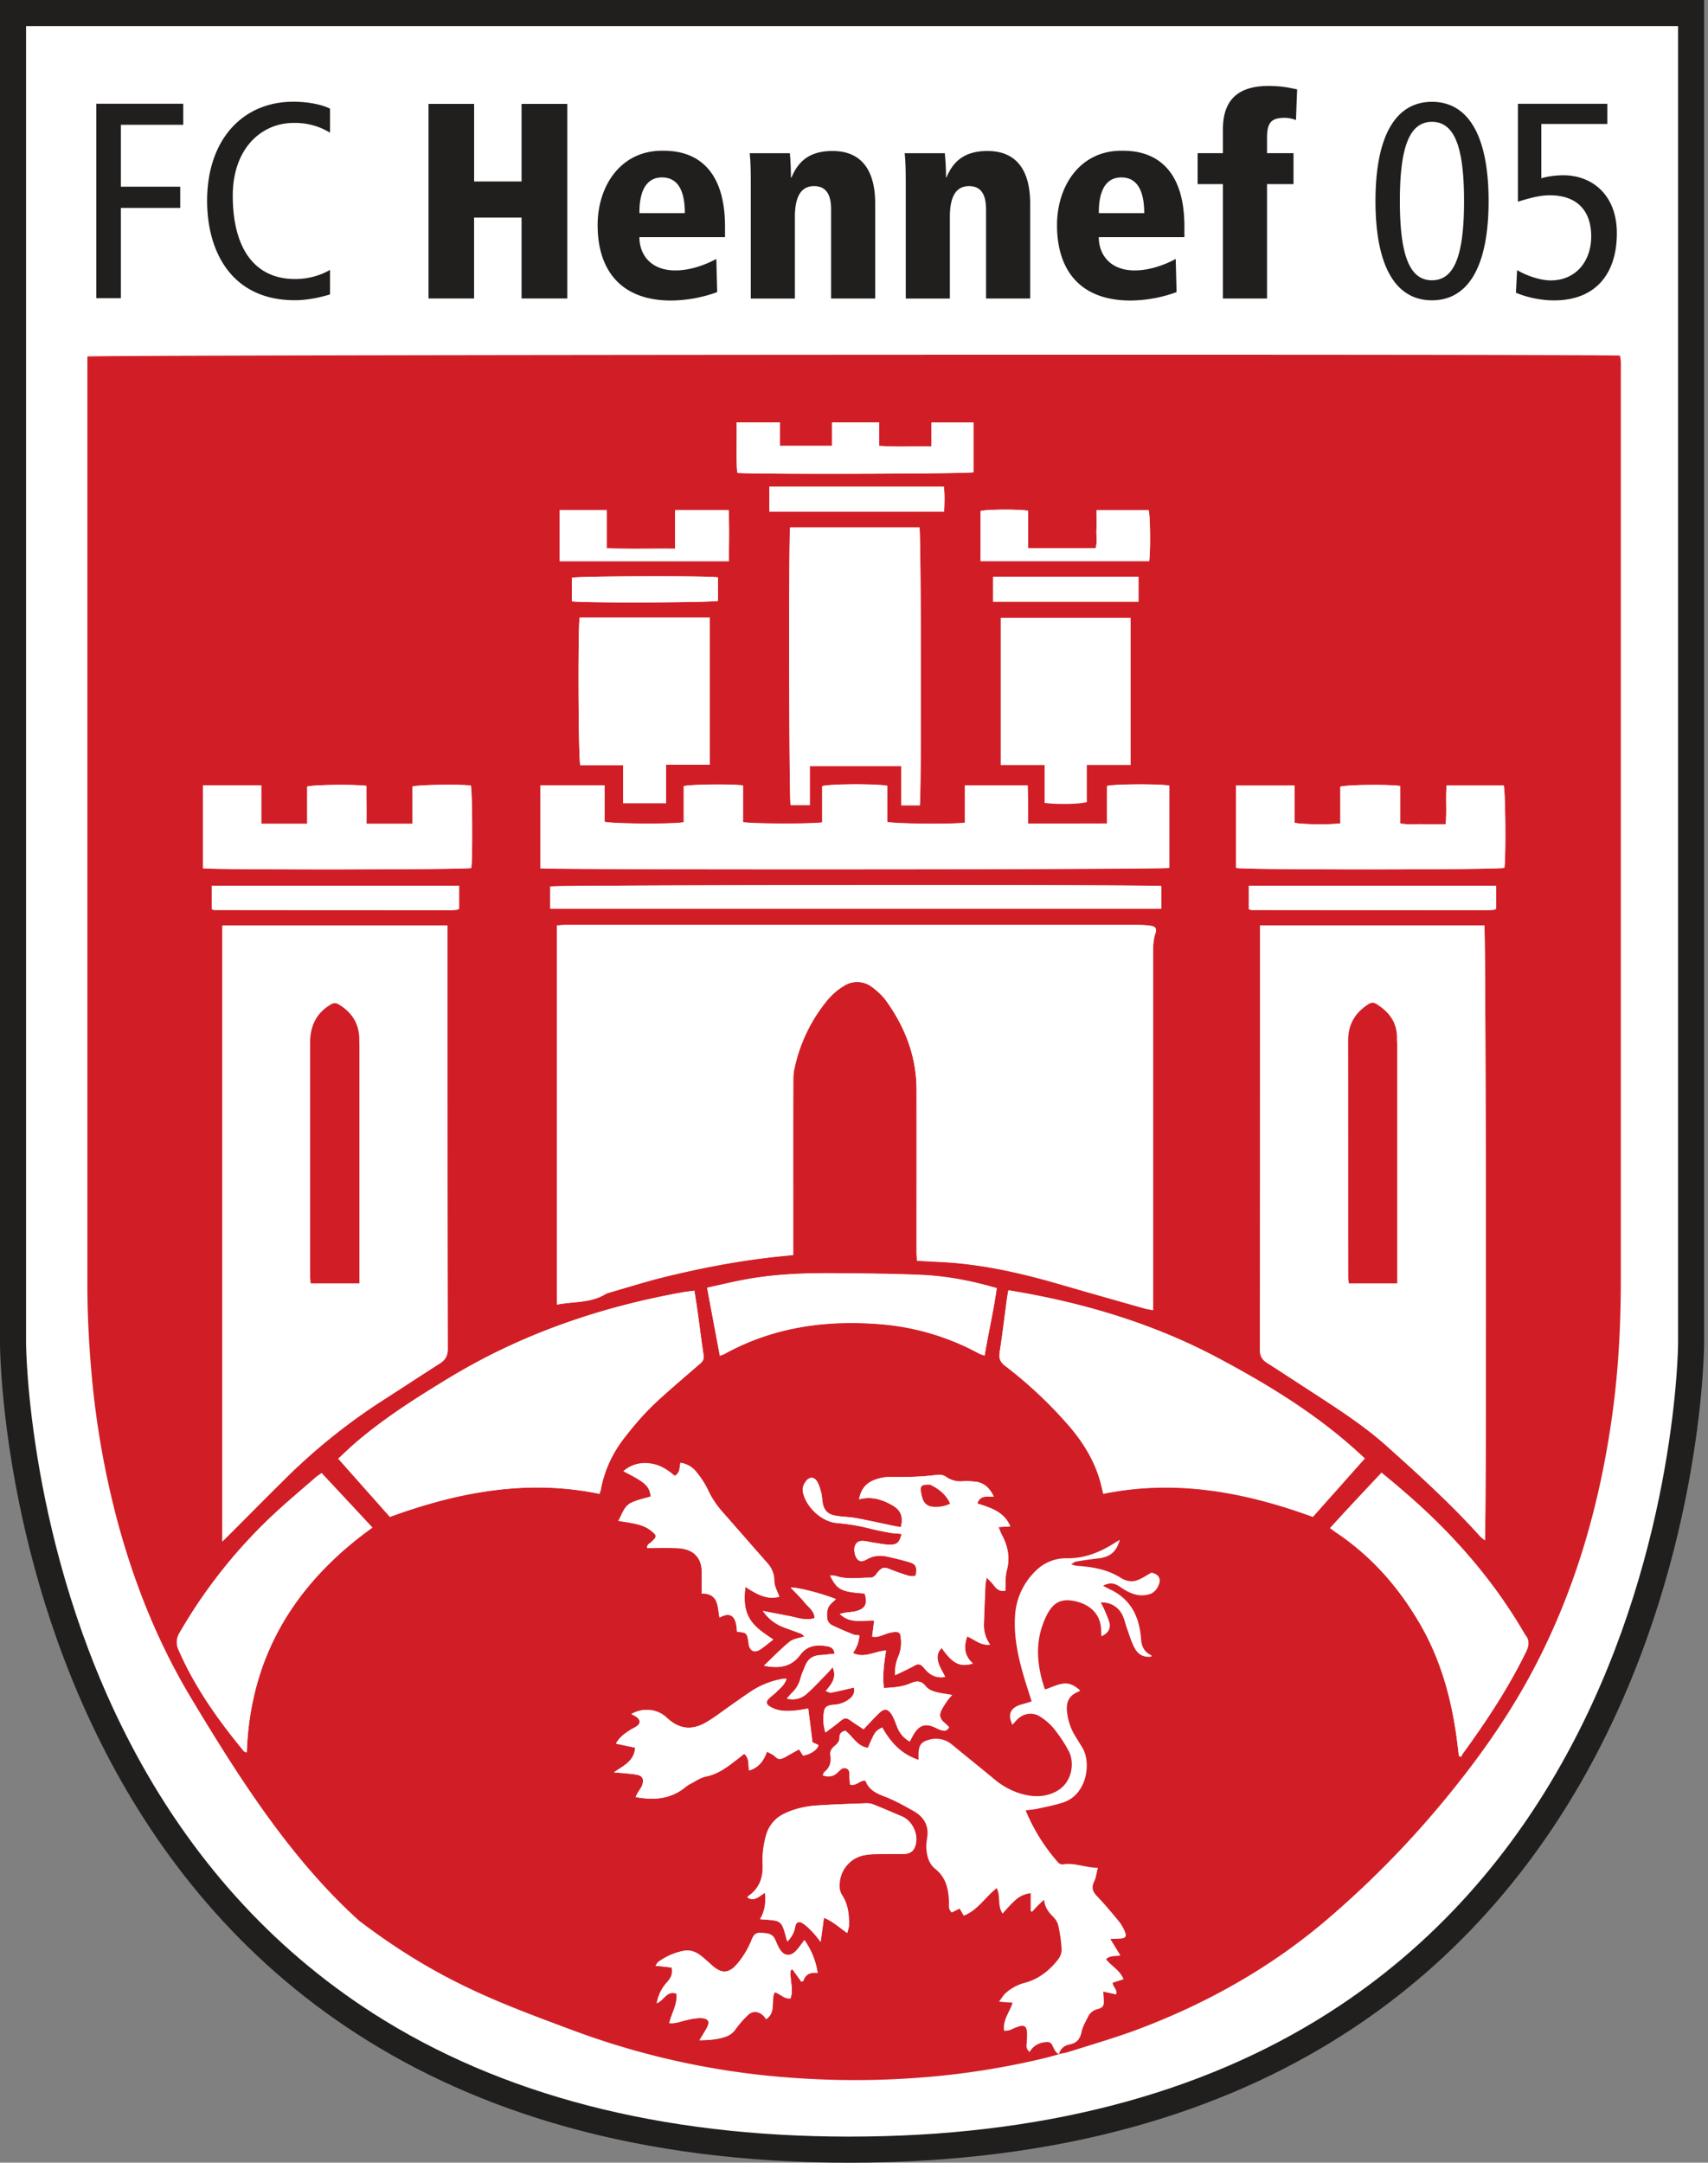 <svg xmlns="http://www.w3.org/2000/svg" width="395" height="500" fill="none"><rect width="100%" height="100%" fill="#808080" stroke="none"/><path fill="#fff" d="M196.36 496.93c-44.16 0-81.76-9.78-111.78-29.02-23.99-15.4-43.24-36.88-57.26-63.84C3.33 357.9 3 311.05 3 310.57V2.96h388.08v307.6c0 .48-.35 47.31-24.52 93.47-14.14 26.96-33.55 48.46-57.67 63.84-30.21 19.27-68.06 29.05-112.46 29.05h-.08Z"/><path fill="#211E1E" d="M394.1 0H0v310.63S-.03 500 196.36 500h.08c197.5-.06 197.66-189.37 197.66-189.37V0Zm-6.02 6.04V310.6c0 .46-.32 46.4-24.1 91.89-13.85 26.56-32.91 47.67-56.6 62.8-29.73 19.01-67.06 28.68-110.94 28.68h-.09c-43.5 0-80.54-9.59-110.05-28.49-23.52-15.08-42.45-36.1-56.23-62.56-23.71-45.5-24.04-91.86-24.04-92.29V6.04h382.05Z"/><path fill="#D11E26" fill-rule="evenodd" d="M132.26 139.03c2.46.4 32.35.3 33.78-.11v-5.41c-2.46-.41-32.43-.3-33.78.08v5.44Zm97.4.1h33.6v-5.76h-33.6v5.77Zm-51.73-20.84h40.42c.06-2 .16-3.87-.08-5.74h-40.34v5.74Zm-48.51 11.48h39.17c-.03-4 .1-7.88-.08-11.8h-12.4v8.9c-5.33-.05-10.45.08-15.78-.08v-8.82h-10.91v11.8Zm97.35-.03h38.98c.33-2.57.25-10.48-.13-11.78h-12.05c0 1.55.06 2.98 0 4.42-.08 1.46.25 2.98-.21 4.36h-15.63v-8.67c-2.4-.38-9.69-.3-10.96.08v11.59Zm-120.63 75.07H48.96v5.39c.3.1.46.19.65.19 18.25.03 36.52.03 54.8.03.45 0 .94-.06 1.43-.11.05 0 .08-.06.13-.08.06-.06.08-.11.17-.2v-5.22Zm239.86 0h-57.18v5.39c.3.1.46.19.62.19 18.28.03 36.55.03 54.8.03.49 0 .97-.06 1.43-.11.06 0 .11-.06.14-.08l.19-.2v-5.22ZM155.32 454.88c.36 1.41-.16 2.41-1.03 3.36a9.64 9.64 0 0 0-2.4 4.9c1.67-.65 2.32-3.03 4.57-2.2.24 2.44-1.14 4.47-1.68 6.8 1.4.16 2.57-.38 3.8-.65 1.13-.27 2.35-.54 3.51-.51 1.84.05 2.2.9 1.27 2.49-.48.81-.97 1.6-1.6 2.63 2.42-.03 4.45-.2 6.4-.95a4.37 4.37 0 0 0 2-1.7 24.97 24.97 0 0 1 2.87-3.23c1.08-1 2.49-.81 3.54.22.22.24.41.51.6.8 2.38-1.62 1.03-4.27 1.98-6.24 1.27.35 2.19 1.6 3.65 1.43.79-2.17-.24-4.39.06-6.52l.4-.2c.7.95 1.38 1.9 2.06 2.85.16-.06.33-.14.49-.22.51-1.65 1.76-1.95 3.27-1.81a17.42 17.42 0 0 0-3.06-7.58c-.62.84-1.13 1.57-1.7 2.24-1.52 1.74-3.06 1.55-4.17-.43-.35-.62-.6-1.3-.92-1.98-.68-1.49-2.03-1.4-3.38-1.49-1.25-.08-1.63.68-2.04 1.63a19.84 19.84 0 0 1-3.57 5.82c-1.7 1.84-3.25 1.98-5.2.38-1-.84-1.95-1.79-3-2.6-1.2-.9-2.55-1.4-4.06-1.06a14.62 14.62 0 0 0-5.74 2.55c-.2.16-.33.43-.65.87 1.4.13 2.57.27 3.73.4Zm37.1-357.22v5.44h-12.08v-5.44h-9.99c.1 3.98-.16 7.85.16 11.67 2.84.35 53.25.24 54.66-.14V97.71h-9.74v5.53c-4.12-.06-8.05.16-12.13-.14v-5.44H192.4Zm11.99 292.6c-.35-3.03.05-5.8.51-8.66-2.7.16-5.03 1.87-7.66.57a7.83 7.83 0 0 0 1.49-4.1c-.54-.05-.98-.02-1.35-.18a69.82 69.82 0 0 1-5.07-2.2 2.11 2.11 0 0 1-1-1.35c-.1-.86-.13-1.9.22-2.65.32-.79 1.16-1.35 1.76-1.98-2.74-1.16-9.07-2.84-10.45-2.65 1.1 1.14 2.19 2.17 3.14 3.33.86 1.14 2.32 1.92 2.4 3.7-2.1.66-4-.1-5.9-.48-1.92-.35-3.81-.73-6.06-1.16a10.06 10.06 0 0 0 4.77 3.76c1.35.52 2.7.98 4.06 1.49.27.1.48.38.78.62-1.27.44-2.57.54-3.44 1.25-2 1.62-3.81 3.52-5.93 5.52 3.55.73 6.34.27 8.4-2.52 1.62-2.19 3.9-2.4 6.33-1.95.73.14 1.5.5 1.6 1.7-1.14.12-2.25.25-3.36.33-1.6.11-2.73.84-3.36 2.33-.4 1-.89 2-1.16 3.03a7.06 7.06 0 0 1-2.11 3.5c-.33.35-.62.73-1.03 1.19a4.9 4.9 0 0 0 4.5-1.03c1.62-1.4 3.08-3.03 4.6-4.58.43-.43.86-.92 1.49-1.62 1.02 2.52-.36 3.93-1.6 5.5.51.16.92.43 1.27.35 1.73-.33 3.47-.76 5.23-1.17.27 1.03-.11 1.9-.98 2.6a6.4 6.4 0 0 1-3.65 1.38c-1 .06-2.09.3-2.25 1.44a10.2 10.2 0 0 0 .3 4.98c1.05-.79 1.97-1.44 2.84-2.17 1.79-1.46 1.79-1.46 3.6-.16.79.54 1.6 1.06 2.38 1.57 1.25-1.3 2.36-2.54 3.58-3.7 1.21-1.2 2.1-1.09 3 .43.52.86.84 1.86 1.22 2.81a6.44 6.44 0 0 0 2.87 3.3c.43-.78.73-1.43 1.14-2.03 1.16-1.76 2.57-2.16 4.5-1.32.56.24 1.07.57 1.67.73.6.13 1.3.32 1.79-.7a24.8 24.8 0 0 0-1.2-1.14c-.83-.7-1.1-1.6-.64-2.6.35-.79.86-1.55 1.38-2.28.3-.46.7-.89 1.16-1.4-.97-.2-1.68-.3-2.38-.41-1.38-.27-2.82-.54-3.74-1.65-1.05-1.3-2.14-1.25-3.49-.65-1.9.81-3.95 1-6.17 1.08Zm-25.59-11.18c-2.22-1.51-4.33-2.81-5.52-4.95-1.22-2.14-1.25-4.52-.92-7.23 2.57 1.65 4.95 3.06 7.82 2.27-.43-1.27-1.13-2.43-1.16-3.63a6 6 0 0 0-1.65-4.22c-3.41-3.87-6.82-7.77-10.23-11.67a20.41 20.41 0 0 1-3.39-5.06 21.23 21.23 0 0 0-2.63-4.11 5.66 5.66 0 0 0-3.78-2.25c-.28 1.08 0 2.3-1.33 3-1.63-1.4-3.44-2.57-5.66-2.84-2.3-.3-4.3.19-6.2 1.76 5.23 2.68 5.93 3.36 6.34 5.85-1.55.49-3.17.78-4.6 1.49-1.55.78-2.01 2.54-2.9 4.14.92.16 1.57.24 2.22.35 1.81.35 3.68.62 5.22 1.84 1.54 1.2 1.57 1.38.19 2.71-.4.35-1.06.6-1 1.38 2.4 0 4.76-.08 7.1.03 1.05.05 2.18.3 3.08.78 1.68.95 2.43 2.6 2.46 4.55v5.15c4 0 3.6 3.1 4.12 5.57 2.22-1.24 3.49-.62 3.92 1.87.06.46.08.95.14 1.4 2.27.22 2.27.22 2.65 2.55.03.14 0 .25.03.36.3 1.6 1.38 2.08 2.73 1.16.95-.65 1.82-1.38 2.95-2.25Zm-1.43 25.88c.76.46 1.43.68 1.87 1.14.67.76 1.32.62 2.08.27.54-.27 1.03-.6 1.57-.87.6-.35 1.22-.7 1.9-1.05.38.57.65 1.03.92 1.43 1.76-.27 3.44-1.46 3.54-2.43l-1.38-.65-.46-3.85c-.16-1.27-.35-2.57-.51-3.95-1.11.2-2 .38-2.87.46-2 .22-4 .25-5.8-.81-1.19-.68-1.21-1.27-.16-2.2.49-.43 1.03-.83 1.5-1.3.88-.86 1.89-1.64 2.32-3.02-.51.02-.95 0-1.33.1a19.38 19.38 0 0 0-6.66 2.68c-1.7 1.11-3.38 2.3-5.06 3.5-1.87 1.3-3.68 2.73-5.66 3.87-3.38 1.9-6.28 1.43-9.07-1.22a6.94 6.94 0 0 0-8.1-.79c.44.28.88.46 1.25.74.92.73.9 1.51-.1 2.16-.52.33-1.09.57-1.58.9-1.19.78-2.35 1.6-3.13 3.05 1.54.33 2.92.63 4.44.92-.22 3.17-2.69 4.17-4.9 5.72 1.89.16 3.49.27 5.06.51 1.51.22 1.95 1 1.46 2.44-.2.6-.65 1.13-.97 1.7-.2.33-.36.68-.55 1.06 4.3.81 8.2.46 11.59-2.36.27-.21.6-.43.9-.6 1.24-.62 2.43-1.5 3.73-1.78 2.6-.51 4.63-1.95 6.63-3.5.76-.56 1.5-1.16 2.25-1.75 1.3 1.08.87 2.54 1.14 3.84 2.13-.62 3.33-2.1 4.14-4.36Zm18.52 41.94c.19-.76.4-1.27.4-1.76.06-2.44-.21-4.85-1.57-6.93a4 4 0 0 1-.6-2.57 7.03 7.03 0 0 1 6.1-6.77 9.81 9.81 0 0 1 1.97-.19c2.17-.03 4.34-.06 6.5-.03 1.2.03 2.25-.35 2.74-1.38 1.22-2.6-.25-6.17-2.87-7.3-2.22-.96-4.44-1.9-6.69-2.8a4.22 4.22 0 0 0-1.76-.24c-3.65.13-7.34.24-11 .49-2.64.19-5.24.67-7.68 1.84a7.82 7.82 0 0 0-4.3 5.06c-.63 2.25-.9 4.47-.79 6.77.14 3.03-.78 5.6-3.41 7.34-.06.05-.03.19-.06.3 1.6.94 2.66-.33 4.01-1.12.22 2.22 0 4.14-1.14 6.1l2.36.18c2.16.2 2.63.57 3.28 2.66.21.7.4 1.43.64 2.32a6.02 6.02 0 0 0 1.82-3.32c.19-1.14.84-1.5 1.78-.87.84.54 1.58 1.3 2.28 2.03.57.57 1.06 1.24 1.84 2.22.3-2.09.51-3.76.76-5.55 2.03.81 3.5 2.2 5.39 3.52Zm-68.66-236.83h141.32v-5.2c-2.33-.35-139.99-.27-141.32.08v5.12Zm39.23 103.39c.49-.2.81-.27 1.1-.44 11.22-6.17 23.3-7.87 35.85-6.87a57.22 57.22 0 0 1 22.88 6.74c.38.22.81.32 1.38.54.92-5.3 2.08-10.37 2.81-15.57a73.02 73.02 0 0 0-17.27-3.06c-6.95-.32-13.97-.35-20.95-.4-6.69-.06-13.38.24-19.95 1.46-2.9.54-5.74 1.22-8.8 1.9 1 5.33 1.95 10.44 2.95 15.7Zm-81.76-123c0-1.51.03-2.95 0-4.38v-4.39c-2.82-.37-12.3-.27-13.67.17v8.6H60.4v-8.87H46.92v19.14c1.98.4 60.7.35 62.05-.06.33-2.11.25-17.76-.1-19.06-2.68-.3-12.02-.19-13.49.25v8.6H84.72Zm201.12 10.19c1.68.48 60.7.46 62.08-.03.38-2.98.22-17.79-.16-19h-13.21c-.25 3.03.08 5.95-.22 8.93-1.9 0-3.57.05-5.25 0-1.73-.06-3.46.19-5.28-.2v-8.63c-2.52-.4-12.4-.3-13.83.16v8.48c-2.44.35-9.13.27-10.59-.14v-8.58h-13.53v19ZM74.35 340.58c-.49.38-.92.62-1.27.92-2.95 2.57-5.96 5.1-8.85 7.75a117.97 117.97 0 0 0-22.66 28.18 4.1 4.1 0 0 0-.22 4.17c3.76 8.58 9.12 16.1 15.05 23.3.08.09.3.11.65.28.76-22.37 11.24-39.2 29.05-52-3.9-4.2-7.8-8.38-11.75-12.6Zm263.04 65.38c.16.08.35.17.51.22.1-.22.2-.46.33-.65 5.46-7.5 10.58-15.24 14.67-23.6.7-1.47.87-2.69-.22-3.96l-.16-.3c-7.39-12.7-16.97-23.52-28.1-33.03-1.57-1.38-3.2-2.7-4.93-4.11-4.03 4.3-7.98 8.45-11.88 12.78.49.35.76.56 1.05.78 8.42 5.55 14.9 12.94 19.88 21.6 4.44 7.75 6.87 16.14 8.17 24.91.27 1.79.46 3.58.68 5.36Zm-86.04-229.11h10.13v-34.03h-30.05v34.05h10.15v8.75c2.57.4 8.45.3 9.77-.2v-8.57Zm-87.2-34.06h-30.08c-.43 2.14-.32 32.7.14 34.11h9.9v8.8h9.94v-8.91h10.1v-34Zm42.83 244.52c1.38-.68 2.65-1.25 3.84-1.87 1.33-.7 1.74-1.2 3.04.4 1.19 1.47 2.79 2.22 4.7 1.85-.56-1.17-1.27-2.23-1.59-3.36-.43-1.5 0-2.65.81-3.3 2.57 3.62 4.17 4.44 7.2 3.57-1.97-1.76-2.19-3.82-1.32-6.25 1.78.7 3.11 2.16 5.3 1.86a7.62 7.62 0 0 1-1.43-5.09c.08-2.95.22-5.9.35-8.85.03-.38.16-.78.3-1.54.73.78 1.3 1.3 1.73 1.9.65.91 1.44 1.32 2.55 1.16.1-1.66-.06-3.28.35-4.74.84-3.03.19-5.71-1.22-8.34-.24-.46-.38-.95-.68-1.65 1.06-.08 1.84-.1 2.71-.16-1.46-3.44-4.57-4.3-7.66-5.3.78-2.07 2.4-1.5 3.84-1.58-1-2.14-2.43-3.41-4.73-3.5-.73-.05-1.47-.15-2.17-.07a5.95 5.95 0 0 1-4.25-1.09 3.04 3.04 0 0 0-1.84-.4c-3.66.49-7.31.57-11 .51-1.3-.03-2.65.3-3.84.79-1.78.73-2.92 2.14-3.3 4.38 2.84-.75 5.2 0 7.47 1.25 2.11 1.14 2.8 2.63 2.2 5.14-.41-.05-.82-.08-1.22-.16-3.06-.62-6.12-1.33-9.18-1.9-1.54-.27-3.11-.27-4.68-.54-1.84-.3-2.74-1.24-3.04-3.06-.13-.78-.13-1.56-.35-2.32a9.04 9.04 0 0 0-.92-2.52c-.73-1.16-1.81-1.14-2.63 0-.59.78-.86 1.65-.59 2.7.84 3.36 4.36 6.58 7.74 6.88 2.6.22 5.15.63 7.66 1.27 1.58.41 3.17.7 4.77 1 .86.14 1.73.17 2.6.28-.49 1.84-.98 2.43-2.52 2.46-1.35.03-2.7-.3-4.09-.49-.75-.1-1.51-.32-2.27-.38-.92-.05-1.65.3-1.95 1.28-.3.89.06 2.43.68 3.03.75.68 1.46.3 2.16-.08a6.16 6.16 0 0 1 4.36-.65 68 68 0 0 1 5.28 1.3c1.68.51 1.95 1.05 1.6 3.2-.54 0-1.14.13-1.68-.03a49.29 49.29 0 0 1-4.25-1.5c-1.33-.5-1.73-.5-2.7.52-.3.3-.5.7-.8.98-.24.21-.62.45-.91.45-2.69-.02-5.42.5-8.07-.37-.4-.14-.87-.08-1.38-.11 1.62 3.27 2.57 3.76 7.98 4.14.79 2.38.14 3.6-2.16 4.11-.79.17-1.57.22-2.33.33-.38.06-.73.16-1.25.27 2.36 2.33 5.12 1.46 7.96 1.54-.19 1.33-.32 2.5-.48 3.71.97.27 1.9-.16 2.84-.48a8.3 8.3 0 0 1 2.25-.57c1.21-.08 1.46.19 1.54 1.43a8.16 8.16 0 0 1-.52 4.1 9.68 9.68 0 0 0-.8 4.46Zm5.72-201.1c.4-2.41.3-62.94-.09-64.24h-29.89c-.35 2.49-.24 62.89.11 64.19h4.44v-9.02h21.15v9.07h4.28Zm-87.75 14.54c2.17.38 143.97.3 145.43-.08v-19c-1.86-.44-12.9-.39-14.37.07v8.66c-6.15.03-12.13.03-18.3.03v-4.57c0-1.41-.03-2.85-.06-4.25h-14.5v8.6c-2.82.44-16.63.28-17.99-.18v-8.34c-2.62-.49-13.53-.43-15.02.1v8.35c-1.73.4-16.68.38-18.33-.06v-8.47c-2.7-.36-12.2-.25-13.7.16v8.34c-1.95.48-16.8.4-18.3-.11v-8.4h-14.86v19.15Zm13.67 144.62c.11-.33.22-.52.28-.76.8-4.6 2.76-8.72 5.63-12.37 1.97-2.5 4-4.98 6.3-7.2 3.5-3.3 7.2-6.4 10.83-9.56.68-.57 1.2-1.06 1.03-2.09-.51-3.57-.94-7.14-1.46-10.72-.19-1.4-.43-2.81-.65-4.25-1.05.14-1.87.22-2.7.35-19.2 3.47-37.36 9.7-54.12 19.88-7.37 4.46-14.65 9.07-21.23 14.67-1.46 1.22-2.81 2.57-4.3 3.93l11.94 13.45c15.78-5.76 31.78-8.77 48.45-5.33Zm176.98-8.15c-10.18-9.64-21.88-16.81-34-23.26-15.14-8.04-31.35-12.83-48.41-15.62-.14.81-.27 1.44-.35 2.09-.54 4.03-1.03 8.1-1.65 12.15-.22 1.41.05 2.3 1.24 3.2a99.76 99.76 0 0 1 14.97 14.1c3.58 4.23 6.26 8.83 7.45 14.27.08.4.19.79.3 1.22 16.78-3.41 32.75-.4 48.46 5.33l11.99-13.48ZM51.43 356.36l1.76-1.73c4.08-4.1 8.14-8.2 12.26-12.27a139.5 139.5 0 0 1 23.01-18.6c4.44-2.81 8.8-5.7 13.21-8.52 1.27-.82 1.87-1.71 1.87-3.33-.06-31.95-.06-63.9-.06-95.84v-2.08H51.42v142.37Zm240-142.38v2c0 32 0 64.03-.06 96.03 0 1.44.46 2.36 1.65 3.09 3.14 2 6.25 4.06 9.4 6.09 6.3 4.11 12.7 8.12 18.32 13.16 7.45 6.68 14.87 13.4 21.58 20.87.27.3.65.54 1.08.9.38-2.85.25-140.76-.13-142.14h-51.84Zm-108 76.19v-2.25c0-12.73 0-25.45.03-38.17 0-.82.03-1.68.22-2.5a36.8 36.8 0 0 1 7.63-15.97c1-1.24 2.28-2.35 3.66-3.2a5.69 5.69 0 0 1 6.76.17c1.14.87 2.25 1.87 3.1 3 4.51 6.2 7.14 13.08 7.14 20.82.03 12.43 0 24.86 0 37.26 0 .7.05 1.4.08 2.16l1.65.08c2.76.17 5.52.25 8.28.54 7.8.79 15.4 2.58 22.96 4.77 6.53 1.9 13.08 3.76 19.6 5.6.63.2 1.25.25 2.11.44v-81.95c0-1.74-.02-3.47.55-5.17.35-1.09 0-1.57-1.17-1.74a21.3 21.3 0 0 0-3.22-.19c-44.02-.02-88.01-.02-132 0-.66 0-1.3.06-2.01.11v87.64c3.82-.73 7.71-.32 11.13-2.36.4-.24.89-.37 1.35-.51 3.95-1.14 7.85-2.36 11.8-3.36 8.07-2 16.22-3.62 24.48-4.6 1.9-.24 3.81-.4 5.87-.63Zm29 116.68c-4.06-1.33-6.5-4.14-8.4-7.5-1.68.92-1.68.92-3.33 4.71-2.43-.32-3.43-2.6-5.2-3.95-.8.19-1.38.6-1.38 1.54 0 .9-.46 1.47-1.1 1.98-.68.54-1.17 1.27-1 2.2.24 1.54-.12 2.84-1.39 3.84-.16.13-.21.4-.38.81 1.33.4 2.41.32 3.39-.6.6-.56 1.24-1.4 2.14-.97.92.4.54 1.49.65 2.27l.13 1.41c1.44.44 2.28-.95 3.41-.9.11.06.2.06.22.12.81 2.1 2.6 2.87 4.57 3.62 2.3.9 4.47 2.12 6.6 3.33 2.36 1.36 3.53 3.42 3.04 6.23-.1.7-.22 1.44-.19 2.14.11 1.92.57 3.76 2.14 5 2.41 1.93 2.98 4.56 3.11 7.4.03.87-.24 1.81.63 2.63l1.84-.9c.32.57.65 1.11.95 1.63 3.25-1.25 4.95-4.28 7.63-6.37.95 1.93.1 4.04 1.35 5.88.98-1.06 1.84-2.11 2.85-3a6.33 6.33 0 0 1 3.65-1.71v4.17l.33.13c.43-.46.84-.95 1.27-1.38.4-.4.84-.78 1.49-1.4.21 1.86 1.1 2.94 2.14 3.97.54.54 1 1.28 1.16 2 .38 1.82.68 3.69.76 5.53.06.76-.33 1.68-.81 2.3-1.98 2.52-4.39 4.47-7.53 5.36a10.64 10.64 0 0 0-4.74 2.55c-.43.43-.75 1-1.4 1.86 1.27.09 2.1.17 3.14.22-.63 2.17-2.33 3.98-1.95 6.52.46-.05.86-.05 1.24-.16.57-.19 1.11-.49 1.65-.68 1.76-.7 2.39-.3 2.41 1.52 0 .79-.03 1.57-.1 2.36-.09.7 0 1.27.7 1.84a4.4 4.4 0 0 1 3.33-2.22c1.27-.2 1.65-.03 2.11 1.1.24.55.9 1.77 1.52 1.58.6-.14-2.8.81-3.77 1.03a181.71 181.71 0 0 1-27.8 4.38c-10.04.81-20.09.84-30.16.11a181.5 181.5 0 0 1-50.52-10.86c-17.6-6.57-31.32-11.47-49.73-25.42-15.92-14.35-27.97-33.3-39.04-51.76-7.63-12.75-13.07-26.42-16.92-40.74a201.85 201.85 0 0 1-5.93-33.58c-.62-6.98-1-13.94-1-20.95V82.42c1.35-.41 350.75-.6 354.44-.2.05.44.16.87.19 1.33.03.68 0 1.33 0 2v210.17c0 10.61-.54 21.2-2.03 31.73-2.85 20.36-8.42 39.9-18.03 58.2-5.23 9.97-11.6 19.17-18.63 27.92a222.86 222.86 0 0 1-29.54 30.45c-13.15 11.16-28.02 19.41-44.12 25.4-5.04 1.84-10.18 3.33-15.3 4.95-.68.22-1.38.32-2.27.51.3-1.27 1.32-2 2.32-2.19 1.76-.32 2.55-1.24 2.9-2.95.25-1.27 1-2.44 1.57-3.63a3.13 3.13 0 0 1 2.09-1.6c1.24-.35 1.54-.75 1.48-2.02 0-.57-.08-1.14-.13-2.04l2.95.65c.46-1.08-.76-1.7-.76-2.7.79-.27 1.6-.52 2.5-.81-.85-2.14-2.82-3.04-4.04-4.63.9-.92 2.06-.6 3.3-.9-.76-1.22-1.43-2.35-2.33-3.79 1-.03 1.68-.03 2.36-.08 1.14-.08 1.46-.49 1.06-1.51a9.91 9.91 0 0 0-1.44-2.5c-1.65-2-3.3-3.98-5.09-5.84-1.03-1.09-1.27-2.03-.6-3.39.44-.9.52-1.92.84-3.14-2.87.03-5.36-1.24-8.06-.78-.33.05-.87-.14-1.09-.4a42.7 42.7 0 0 1-7.55-12.08c1.03-.14 1.84-.2 2.65-.36 2.03-.46 4.12-.83 6.12-1.51 5.36-1.82 6.47-9.07 4.36-12.6-.62-1.05-1.27-2.05-1.9-3.1-1-1.74-1.54-3.63-1.7-5.63-.13-1.9.57-3.3 2.33-4.1.22-.07.43-.2.76-.4-1.14-1.08-2.44-1.81-3.88-1.62-1.38.16-2.68.84-4.22 1.35.03.03-.08-.1-.16-.27-1.87-5.66-2.3-11.24.49-16.84 1.57-3.14 3.52-4 6.74-3.25 2.87.65 6 2.7 5.87 7.18 0 .3.06.6.06.89 1.51-.65 2.22-1.76 1.84-3.17-.3-1.1-.81-2.14-1.25-3.2-.21-.45-.48-.91-.75-1.43a5.14 5.14 0 0 1 5.11 3.12c.46 1.05.7 2.19 1.08 3.24.5 1.36.9 2.77 1.58 4.04.89 1.73 2.22 2.33 3.95 2.11 0-.1.03-.3-.03-.32-1.62-.74-2.27-2.06-2.36-3.74-.02-.6-.13-1.2-.21-1.79-.68-4.41-2.84-7.77-6.96-9.69-.46-.22-.9-.46-1.62-.84 1.54-.84 2.65-.6 3.76.14 1.46 1 2.98 1.9 4.76 2.05a6 6 0 0 0 2.6-.38 3.3 3.3 0 0 0 1.5-1.49c1.02-1.78.34-3-1.44-3.35-1.3.7-2.33 1.46-3.47 1.81-1.22.4-2.57.06-3.63-.62-3.08-1.95-6.47-2.52-9.99-2.76-.37 0-.75-.16-1.48-.35.56-.33.8-.6 1.1-.63 1.71-.3 3.44-.56 5.18-.75 2.7-.3 4.2-1.5 4.98-4.28-.49.27-.81.46-1.11.65-3.41 2.19-7.01 3.68-11.18 3.6a9.92 9.92 0 0 0-7.31 3.06 15.62 15.62 0 0 0-4.63 10.31c-.27 4.2.48 8.29 1.57 12.32.65 2.44 1.46 4.82 2.27 7.39-.4.14-.84.3-1.27.4-.62.22-1.3.33-1.9.6-1.89.84-2.32 2.25-1.27 4.42l.92-1.03c1.41-1.57 3.6-2.03 5.42-.9 1.19.76 2.35 1.7 3.25 2.82 1.3 1.62 2.49 3.4 3.46 5.25 1.27 2.38 1 7.15-2.92 9.26-2.66 1.43-5.44 1.32-8.26.51a17.62 17.62 0 0 1-6.25-3.49c-3.2-2.65-6.45-5.25-9.67-7.9a5.71 5.71 0 0 0-5.12-1.09c-1.86.46-2.48 1.22-2.54 3.17-.03.4 0 .81 0 1.5Z" clip-rule="evenodd"/><path fill="#fff" fill-rule="evenodd" d="M183.47 290.1c-2.08.22-4 .39-5.9.63-8.26.97-16.4 2.6-24.47 4.6-3.96 1-7.88 2.22-11.8 3.36-.47.13-.95.27-1.36.51-3.41 2.03-7.31 1.63-11.13 2.39v-87.66c.7-.03 1.36-.11 1.98-.11h132.03c1.09 0 2.17.03 3.23.19 1.19.16 1.51.65 1.16 1.73-.57 1.7-.54 3.44-.54 5.2v81.92c-.87-.16-1.5-.24-2.11-.43-6.53-1.87-13.08-3.71-19.63-5.6-7.53-2.2-15.14-3.99-22.93-4.77-2.76-.3-5.53-.38-8.31-.54-.46-.03-.95-.06-1.63-.08-.03-.76-.08-1.46-.08-2.17v-37.25c0-7.74-2.63-14.62-7.14-20.82a14.66 14.66 0 0 0-3.1-2.98 5.69 5.69 0 0 0-6.79-.19 15.09 15.09 0 0 0-3.63 3.2 36.78 36.78 0 0 0-7.63 15.97c-.19.81-.22 1.68-.22 2.52-.02 12.7 0 25.42 0 38.14v2.25ZM323.12 296.7v-54.83c0-.67-.08-1.32-.05-1.97 0-3.52-1.79-5.88-4.6-7.7-.7-.45-1.22-.5-1.98-.05-3.09 1.95-4.71 4.66-4.71 8.4.03 18.24 0 36.52.03 54.76 0 .46.08.92.13 1.38h11.18Zm-31.7-82.76h51.85c.38 1.4.51 139.29.13 142.13-.43-.35-.81-.6-1.1-.92-6.7-7.44-14.11-14.16-21.56-20.82-5.63-5.06-12.02-9.07-18.33-13.18a696.48 696.48 0 0 0-9.4-6.1c-1.18-.73-1.64-1.65-1.64-3.08.05-32 .05-64 .05-96.02v-2.01ZM83.11 296.7v-54.5c0-.63-.03-1.22-.03-1.82.03-3.6-1.6-6.2-4.57-8.07-.76-.49-1.33-.54-2.11-.03-3.3 2-4.69 4.99-4.69 8.78v54.06c0 .51.11 1.03.14 1.57H83.1Zm-31.67 59.66V213.98h52.06v2.09c0 31.94 0 63.9.05 95.83 0 1.63-.6 2.52-1.86 3.34-4.42 2.81-8.8 5.7-13.22 8.55a137.98 137.98 0 0 0-23 18.57c-4.12 4.06-8.18 8.18-12.27 12.27l-1.76 1.73Z" clip-rule="evenodd"/><path fill="#fff" fill-rule="evenodd" d="M315.64 337.17c-4.06 4.54-7.96 8.96-12 13.48-15.7-5.74-31.67-8.77-48.46-5.33l-.3-1.22c-1.16-5.45-3.87-10.07-7.44-14.27a98.45 98.45 0 0 0-14.97-14.1c-1.2-.9-1.46-1.82-1.25-3.2.63-4.03 1.11-8.12 1.66-12.16.08-.64.21-1.27.35-2.08 17.05 2.79 33.27 7.58 48.4 15.62 12.13 6.44 23.83 13.62 34 23.26ZM138.63 345.34c-16.67-3.44-32.67-.43-48.46 5.34-3.95-4.47-7.88-8.88-11.94-13.46 1.5-1.38 2.85-2.7 4.3-3.93 6.59-5.6 13.87-10.2 21.23-14.67 16.76-10.18 34.93-16.4 54.12-19.84.84-.16 1.68-.25 2.7-.38.23 1.43.47 2.84.66 4.25.51 3.57.95 7.15 1.49 10.72.13 1.03-.38 1.52-1.06 2.08-3.63 3.17-7.33 6.23-10.83 9.59a72.42 72.42 0 0 0-6.3 7.17 27.6 27.6 0 0 0-5.64 12.38c-.05.21-.16.46-.27.75ZM124.98 200.7v-19.13h14.86v8.39c1.49.51 16.35.6 18.3.1v-8.33c1.49-.4 11-.52 13.7-.16v8.47c1.65.43 16.6.46 18.33.06v-8.37c1.49-.51 12.4-.57 15.02-.08v8.34c1.36.46 15.16.6 17.98.19v-8.61h14.51c.03 1.4.06 2.84.06 4.25v4.57c6.17 0 12.15 0 18.3-.02v-8.67c1.46-.46 12.5-.51 14.37-.08v19c-1.46.38-143.27.47-145.43.09Z" clip-rule="evenodd"/><path fill="#fff" fill-rule="evenodd" d="M212.72 186.15h-4.28v-9.07h-21.15v9.01h-4.44c-.35-1.32-.45-61.7-.1-64.18h29.89c.38 1.3.48 61.83.08 64.24ZM219.72 347.64c-.95-2.12-2.57-3.36-4.47-4.3-.24-.12-.6-.09-.9-.09-1.24.06-1.59.44-1.34 1.68.13.78.27 1.6.67 2.22.3.51.95 1 1.52 1.11 1.46.22 2.95.13 4.52-.62Zm-12.7 39.66a9.7 9.7 0 0 1 .81-4.47c.57-1.33.63-2.7.54-4.09-.1-1.24-.35-1.51-1.56-1.43-.76.05-1.52.3-2.25.57-.95.35-1.9.73-2.84.48l.48-3.7c-2.84-.09-5.6.78-7.96-1.55.52-.1.87-.21 1.25-.27.76-.1 1.57-.16 2.33-.32 2.3-.52 2.95-1.74 2.16-4.12-5.41-.38-6.36-.84-7.98-4.14.51.03.97-.03 1.38.1 2.65.87 5.38.36 8.06.39.3 0 .65-.25.93-.46.3-.28.48-.68.78-.98.97-1.03 1.38-1.03 2.7-.51a49.6 49.6 0 0 0 4.26 1.49c.54.16 1.13.02 1.68.02.35-2.13.08-2.68-1.6-3.2-1.73-.48-3.5-.94-5.25-1.3-1.52-.29-3-.13-4.39.66-.7.38-1.4.76-2.16.08-.65-.6-.98-2.14-.68-3.03.3-.98 1.03-1.33 1.95-1.27.76.05 1.51.27 2.27.37 1.36.2 2.74.52 4.09.5 1.54-.04 2.03-.63 2.52-2.5-.87-.08-1.73-.08-2.6-.24-1.6-.3-3.2-.6-4.77-1a45.89 45.89 0 0 0-7.63-1.28c-3.41-.3-6.93-3.52-7.77-6.87-.27-1.03 0-1.93.6-2.71.8-1.14 1.89-1.16 2.62 0 .43.76.7 1.65.92 2.52.22.75.22 1.54.35 2.32.3 1.82 1.2 2.77 3.04 3.06 1.54.28 3.14.27 4.68.55 3.06.56 6.12 1.27 9.18 1.9.4.07.84.1 1.22.15.59-2.51-.06-4-2.2-5.14-2.27-1.25-4.66-1.98-7.47-1.27.38-2.22 1.52-3.63 3.3-4.36a9.87 9.87 0 0 1 3.85-.79c3.68.08 7.33-.02 10.99-.48.6-.09 1.38.05 1.84.38a5.96 5.96 0 0 0 4.25 1.08c.7-.08 1.44.03 2.17.08 2.3.08 3.73 1.35 4.73 3.5-1.43.07-3.06-.5-3.81 1.56 3.06 1 6.17 1.87 7.63 5.3-.87.04-1.65.09-2.7.17.26.68.43 1.2.67 1.65 1.4 2.63 2.06 5.3 1.22 8.34-.4 1.46-.25 3.09-.35 4.74-1.11.16-1.9-.25-2.55-1.17-.43-.6-1-1.1-1.73-1.9-.14.77-.27 1.17-.3 1.55-.13 2.95-.27 5.9-.35 8.85a7.73 7.73 0 0 0 1.4 5.1c-2.16.3-3.49-1.17-5.27-1.88-.87 2.44-.65 4.5 1.32 6.26-3.03.87-4.63.06-7.2-3.57-.81.65-1.24 1.8-.81 3.3.33 1.16 1.03 2.2 1.6 3.36-1.93.37-3.52-.38-4.71-1.85-1.3-1.6-1.7-1.1-3.03-.4-1.2.62-2.44 1.2-3.85 1.87ZM164.14 142.77v34h-10.1v8.9h-9.93v-8.8h-9.91c-.46-1.37-.57-31.94-.14-34.1h30.08ZM337.4 405.92c-.22-1.78-.44-3.57-.68-5.36-1.3-8.74-3.7-17.16-8.18-24.9-4.98-8.67-11.45-16.06-19.87-21.6-.3-.23-.6-.44-1.05-.8 3.9-4.33 7.85-8.47 11.88-12.8 1.73 1.44 3.36 2.76 4.93 4.14 11.13 9.5 20.71 20.33 28.1 33.03.06.1.1.22.19.3 1.05 1.27.9 2.49.19 3.95-4.09 8.37-9.2 16.11-14.67 23.6-.14.2-.22.44-.33.66-.16-.08-.35-.14-.51-.22ZM74.38 340.56c3.96 4.23 7.85 8.4 11.75 12.6-17.81 12.8-28.29 29.64-29.05 52-.35-.16-.56-.2-.64-.3-5.93-7.17-11.3-14.7-15.06-23.3-.67-1.55-.65-2.69.2-4.15a119.46 119.46 0 0 1 22.68-28.21c2.9-2.63 5.9-5.14 8.85-7.72.38-.3.79-.54 1.27-.92ZM285.84 200.64V181.6h13.53v8.61c1.46.4 8.15.49 10.59.14v-8.47c1.43-.47 11.31-.57 13.83-.17v8.64c1.82.38 3.55.16 5.28.19 1.68.05 3.36 0 5.25 0 .33-2.98-.02-5.9.22-8.94h13.21c.38 1.22.54 16.03.16 19.04-1.38.46-60.42.48-62.07 0ZM84.77 190.45h10.64v-8.63c1.47-.41 10.78-.52 13.48-.22.36 1.3.44 16.95.11 19.06-1.35.4-60.07.46-62.05.05v-19.14h13.49v8.88h10.6v-8.6c1.42-.44 10.89-.55 13.7-.17 0 1.44 0 2.9.03 4.39v4.38ZM166.49 313.4c-1-5.26-1.95-10.37-2.95-15.7 3.06-.68 5.9-1.36 8.8-1.9 6.58-1.22 13.26-1.49 19.95-1.46 6.99.05 14 .1 20.95.4 5.8.27 11.46 1.36 17.28 3.06-.74 5.2-1.93 10.26-2.82 15.57-.57-.22-1-.32-1.38-.54a57.22 57.22 0 0 0-22.88-6.74c-12.56-1-24.63.7-35.84 6.87-.3.17-.62.25-1.11.44ZM127.27 210.06v-5.11c1.32-.36 138.99-.44 141.29-.11v5.22h-141.3ZM195.95 446.87c-1.9-1.32-3.36-2.7-5.39-3.51-.24 1.8-.46 3.46-.76 5.57-.78-1-1.27-1.65-1.84-2.25-.7-.73-1.43-1.48-2.27-2.03-.95-.6-1.6-.27-1.79.87a6.02 6.02 0 0 1-1.81 3.33c-.25-.92-.44-1.62-.65-2.33-.65-2.08-1.11-2.46-3.28-2.65-.7-.06-1.4-.1-2.35-.19 1.13-1.95 1.35-3.87 1.13-6.1-1.35.8-2.4 2.07-4 1.12.03-.08 0-.25.05-.3 2.63-1.76 3.55-4.3 3.41-7.3-.1-2.34.17-4.56.79-6.8.68-2.36 2.14-4.01 4.3-5.04a20.57 20.57 0 0 1 7.7-1.87c3.65-.24 7.33-.35 11.01-.49.57-.02 1.22.03 1.76.25 2.22.9 4.44 1.84 6.66 2.79 2.63 1.13 4.09 4.7 2.87 7.3-.49 1.04-1.54 1.41-2.73 1.39-2.17-.03-4.34 0-6.5.03-.65 0-1.33.08-1.98.16a7.07 7.07 0 0 0-6.09 6.8c-.06.91.06 1.75.6 2.56 1.35 2.12 1.62 4.5 1.57 6.94 0 .48-.22 1-.41 1.75ZM177.37 404.95c-.81 2.25-2 3.74-4.14 4.36-.27-1.3.16-2.76-1.14-3.85-.76.6-1.49 1.2-2.25 1.76-2 1.57-4.03 2.98-6.63 3.5-1.3.24-2.5 1.16-3.74 1.78-.3.16-.62.38-.89.6-3.38 2.81-7.28 3.16-11.59 2.35.2-.38.35-.73.54-1.05.33-.57.79-1.11.98-1.7.49-1.44.06-2.23-1.46-2.45-1.57-.24-3.17-.32-5.07-.51 2.22-1.54 4.69-2.57 4.9-5.71-1.51-.3-2.9-.6-4.44-.92.79-1.46 1.95-2.28 3.15-3.06.48-.33 1.05-.57 1.56-.9 1-.64 1.03-1.46.11-2.16-.38-.27-.8-.46-1.24-.73 2.7-1.52 6-1.2 8.1.78 2.78 2.66 5.68 3.12 9.06 1.22 1.98-1.13 3.8-2.57 5.66-3.87 1.68-1.16 3.36-2.38 5.06-3.5a19.04 19.04 0 0 1 6.66-2.67c.38-.11.81-.08 1.33-.11-.43 1.4-1.43 2.16-2.33 3.03-.46.46-1 .87-1.49 1.3-1.05.92-1.03 1.52.14 2.2 1.81 1.02 3.81 1 5.82.8.86-.07 1.76-.26 2.87-.45.16 1.38.35 2.65.51 3.95l.46 3.84c.4.22.9.4 1.38.65-.1 1-1.78 2.17-3.54 2.44l-.92-1.44-1.9 1.03c-.54.3-1.03.63-1.57.9-.76.35-1.4.48-2.08-.28-.44-.45-1.11-.67-1.87-1.13ZM178.83 379.03c-1.14.87-2 1.6-2.95 2.25-1.35.92-2.44.43-2.73-1.14-.03-.13 0-.24-.03-.38-.38-2.32-.38-2.32-2.65-2.54-.06-.46-.09-.95-.17-1.4-.4-2.5-1.67-3.12-3.9-1.88-.48-2.46-.1-5.57-4.1-5.57v-5.15c-.04-1.95-.8-3.6-2.47-4.55a7.45 7.45 0 0 0-3.09-.78c-2.33-.1-4.68-.03-7.1-.03-.05-.78.6-1.03 1.01-1.38 1.38-1.33 1.35-1.49-.19-2.7-1.57-1.22-3.41-1.5-5.22-1.85l-2.22-.35c.89-1.6 1.32-3.36 2.92-4.14 1.4-.7 3.03-1 4.57-1.49-.4-2.5-1.1-3.17-6.33-5.85a7.61 7.61 0 0 1 6.2-1.76c2.22.27 4 1.44 5.66 2.85 1.32-.7 1.08-1.95 1.32-3.01a5.66 5.66 0 0 1 3.8 2.25 20.4 20.4 0 0 1 2.62 4.11c.87 1.9 2 3.52 3.36 5.06 3.44 3.9 6.85 7.8 10.26 11.7a6.03 6.03 0 0 1 1.68 4.2c0 1.19.7 2.35 1.16 3.62-2.9.79-5.28-.62-7.85-2.27-.32 2.7-.3 5.09.92 7.23 1.22 2.14 3.3 3.44 5.52 4.95Z" clip-rule="evenodd"/><path fill="#fff" fill-rule="evenodd" d="M204.4 390.26c2.22-.11 4.27-.27 6.17-1.09 1.35-.6 2.44-.65 3.5.65.88 1.11 2.35 1.41 3.73 1.65.7.11 1.4.25 2.38.38-.46.54-.87.95-1.17 1.44-.5.73-1.02 1.49-1.4 2.27-.44 1-.17 1.87.67 2.6.44.35.84.79 1.2 1.14-.5 1.03-1.2.84-1.82.68-.57-.14-1.08-.44-1.65-.68-1.92-.87-3.33-.46-4.5 1.3-.4.6-.7 1.24-1.13 2.03a6.43 6.43 0 0 1-2.87-3.3c-.38-.95-.7-1.95-1.22-2.82-.9-1.49-1.79-1.63-3-.43-1.22 1.16-2.33 2.4-3.58 3.7-.78-.5-1.6-1.02-2.38-1.56-1.81-1.3-1.81-1.3-3.6.18-.87.7-1.79 1.36-2.84 2.14a10.2 10.2 0 0 1-.3-4.98c.16-1.13 1.24-1.38 2.25-1.43a6.4 6.4 0 0 0 3.65-1.38c.87-.7 1.25-1.57.97-2.6-1.75.4-3.49.84-5.22 1.16-.35.08-.76-.21-1.27-.35 1.24-1.57 2.62-2.98 1.6-5.5-.63.7-1.06 1.2-1.5 1.66-1.51 1.51-2.97 3.13-4.6 4.54a4.9 4.9 0 0 1-4.5 1.03c.41-.46.71-.84 1.04-1.19a7.06 7.06 0 0 0 2.11-3.5c.27-1.05.76-2.02 1.16-3.02.63-1.5 1.76-2.22 3.36-2.33 1.11-.06 2.22-.22 3.36-.33-.11-1.21-.87-1.54-1.6-1.7-2.44-.46-4.71-.27-6.34 1.97-2.05 2.77-4.84 3.23-8.39 2.5 2.12-2 3.93-3.9 5.93-5.53.87-.7 2.17-.81 3.44-1.24-.3-.25-.51-.52-.78-.63-1.36-.51-2.71-.97-4.07-1.49a10.07 10.07 0 0 1-4.76-3.76c2.25.43 4.14.81 6.06 1.17 1.9.37 3.8 1.16 5.88.48-.06-1.78-1.52-2.57-2.38-3.7-.95-1.17-2.03-2.2-3.14-3.36 1.38-.17 7.71 1.51 10.45 2.68-.6.62-1.44 1.19-1.76 1.97a5.13 5.13 0 0 0-.22 2.66c.08.48.54 1.13 1 1.35 1.63.81 3.36 1.52 5.06 2.2.38.16.82.13 1.36.18a7.84 7.84 0 0 1-1.5 4.09c2.63 1.3 4.96-.4 7.67-.57-.46 2.87-.87 5.63-.51 8.67ZM192.41 97.64h10.86v5.44c4.11.27 8.04.08 12.15.14v-5.55h9.72v11.5c-1.4.38-51.79.52-54.63.14-.32-3.82-.05-7.69-.16-11.67h9.99v5.44h12.07v-5.44ZM155.33 454.85c-1.16-.13-2.33-.27-3.74-.4.33-.46.46-.7.65-.87a14.6 14.6 0 0 1 5.74-2.54c1.52-.36 2.87.16 4.06 1.08 1.06.78 2 1.73 3 2.57 1.96 1.6 3.5 1.46 5.2-.38a19.85 19.85 0 0 0 3.58-5.82c.4-.95.78-1.7 2.03-1.63 1.35.09 2.7 0 3.38 1.5.33.67.57 1.35.93 1.97 1.08 1.98 2.65 2.17 4.16.43.57-.67 1.09-1.4 1.71-2.24a17.42 17.42 0 0 1 3.06 7.58c-1.52-.14-2.79.16-3.28 1.81a4 4 0 0 1-.48.22l-2.06-2.84c-.14.05-.27.13-.4.19-.3 2.13.72 4.35-.06 6.52-1.47.13-2.39-1.08-3.66-1.44-.95 1.98.4 4.63-1.95 6.23-.21-.24-.4-.54-.62-.76-1.06-1.05-2.46-1.24-3.55-.24-1.05.97-2 2.08-2.84 3.22a4.41 4.41 0 0 1-2.03 1.7c-1.95.77-3.95.93-6.39.96.62-1.03 1.11-1.82 1.57-2.63.95-1.6.57-2.44-1.24-2.47-1.17-.02-2.39.2-3.52.5-1.22.26-2.39.8-3.8.64.55-2.3 1.93-4.36 1.69-6.8-2.25-.83-2.9 1.55-4.58 2.2.38-2 1.2-3.57 2.44-4.9.83-.95 1.35-1.95 1-3.36ZM346 204.79v5.22l-.2.2c-.03.02-.08.07-.13.07-.46.06-.95.11-1.44.11-18.24 0-36.52 0-54.8-.02-.15 0-.32-.09-.64-.2v-5.38h57.2ZM106.2 204.8v5.22c-.11.08-.14.13-.2.16-.05.05-.07.1-.13.1-.49.06-.97.14-1.43.14-18.28-.03-36.55-.03-54.83-.05-.16 0-.32-.09-.62-.2v-5.38h57.2ZM226.79 129.74v-11.6c1.27-.37 8.55-.45 10.96-.07v8.66h15.62c.46-1.38.14-2.9.22-4.36.06-1.43 0-2.87 0-4.41h12.05c.38 1.3.46 9.2.13 11.78H226.8ZM129.41 129.73v-11.8h10.91v8.83c5.34.16 10.45.02 15.79.08v-8.91h12.4c.19 3.92.05 7.8.08 11.8H129.4ZM177.93 118.23v-5.74h40.34c.24 1.87.13 3.74.08 5.74h-40.42ZM229.7 133.34h33.6v5.73h-33.6v-5.73ZM132.26 139.02v-5.44c1.35-.38 31.32-.49 33.78-.08v5.41c-1.43.41-31.32.52-33.78.11ZM339.4 44.28c-.24 2.41-.37 5.42-.86 8.37a14.73 14.73 0 0 1-1.73 4.7c-1.68 3.12-6.01 3.07-7.9.04-1-1.63-1.58-3.42-1.8-5.26-.75-6.06-.86-12.15.28-18.16.3-1.6.86-3.17 1.62-4.58 1.84-3.44 6.06-3.17 7.85 0 1.27 2.28 1.76 4.74 2.03 7.26.25 2.33.33 4.68.52 7.63ZM265.88 45.74h-11.94c-.27-2.82 1.68-6.15 4.17-7.12 1.62-.63 3.2-.52 4.55.67 1.92 1.63 2.81 3.8 3.22 6.45ZM157.62 46.16h-11.96c-.03-2.2.43-4.2 1.7-5.93 1.98-2.71 6.07-2.74 8.34-.11a8.97 8.97 0 0 1 1.92 6.04Z" clip-rule="evenodd"/><path fill="#D11E26" fill-rule="evenodd" d="M323.13 296.7h-11.19c-.05-.46-.13-.92-.13-1.38-.03-18.25 0-36.52-.03-54.77 0-3.74 1.63-6.45 4.71-8.4.76-.46 1.27-.4 1.98.06 2.81 1.81 4.6 4.17 4.6 7.69-.03.65.06 1.3.06 1.97v54.83ZM83.12 296.7H71.85c-.02-.54-.13-1.06-.13-1.57v-54.07c0-3.79 1.38-6.77 4.68-8.77.79-.51 1.36-.46 2.11.03 2.98 1.87 4.6 4.47 4.58 8.07 0 .6.03 1.19.03 1.81v54.5ZM219.72 347.64a7.47 7.47 0 0 1-4.52.62 2.5 2.5 0 0 1-1.51-1.1c-.4-.63-.54-1.44-.68-2.23-.24-1.24.1-1.62 1.35-1.68.3 0 .65-.02.9.08 1.9.95 3.52 2.2 4.46 4.3Z" clip-rule="evenodd"/><path fill="#211E1E" d="M22.27 23.98h20.11v4.87H27.95v14.32h13.73v4.9H27.95v20.87h-5.68V23.98ZM76.33 68.06c-2.71.84-5.55 1.35-8.18 1.35-14.27 0-20.25-10.83-20.25-23.01 0-14.05 8.17-22.88 19.92-22.88 3.23 0 6.45.57 8.5 1.6v5.55a15.47 15.47 0 0 0-8.44-2.25c-7.37 0-14.05 5.85-14.05 16.82 0 11.61 4.63 19.27 14.43 19.27 2.9 0 5.74-.76 8.06-2.11v5.66ZM120.6 50.31h-10.96V69H99.1V24.02h10.55v17.93h10.97V24.02h10.58V69h-10.58V50.31ZM158.38 49.28c0-4.25-1.08-8.26-5.28-8.26-5.22 0-5.22 6.47-5.22 8.26h10.5Zm9.29 5.55h-19.8c0 4 2.58 7.69 8.32 7.69 3.49 0 6.96-1.3 9.47-2.65l.2 7.66a31.75 31.75 0 0 1-10.65 1.95c-11.77 0-17-7.18-17-17.41 0-9.04 5.28-17.22 14.9-17.22 3.02 0 14.56 0 14.56 17.54v2.44ZM192.2 48.3c0-4.19-1.87-5.27-3.93-5.27-3.27 0-4.44 2.84-4.44 7.14v18.85h-10.2V42.46c0-3.25-.06-5.3-.25-7.04h9.29c.13 1.49.24 3.36.24 5.6h.14c1.54-3.68 4.11-6.11 9.47-6.11 7.42 0 9.88 5.41 9.88 12.12v21.99h-10.2V48.3ZM228.03 48.3c0-4.19-1.86-5.27-3.92-5.27-3.28 0-4.44 2.84-4.44 7.14v18.85h-10.2V42.46c0-3.25-.06-5.3-.25-7.04h9.28c.14 1.49.28 3.36.28 5.6h.1c1.55-3.68 4.12-6.11 9.48-6.11 7.42 0 9.88 5.41 9.88 12.12v21.99h-10.2V48.3ZM264.62 49.28c0-4.25-1.1-8.26-5.3-8.26-5.2 0-5.2 6.47-5.2 8.26h10.5Zm9.29 5.55h-19.8c0 4 2.58 7.69 8.32 7.69 3.46 0 6.96-1.3 9.47-2.65l.2 7.66a31.75 31.75 0 0 1-10.65 1.95c-11.8 0-17-7.18-17-17.41 0-9.04 5.28-17.22 14.87-17.22 3.06 0 14.59 0 14.59 17.54v2.44ZM276.97 35.41h5.85v-5.5c0-5.32 2.08-10.04 10.53-10.04 3.52 0 5.52.6 6.63.79l-.27 7.1a6.77 6.77 0 0 0-2.63-.52c-3.03 0-4.06 1.08-4.06 4.57v3.6h6.12v7.15h-6.12v26.45h-10.2V42.56h-5.85v-7.15ZM331.16 64.8c5.17 0 7.42-5.69 7.42-18.33 0-12.62-2.25-18.3-7.42-18.3-5.14 0-7.42 5.68-7.42 18.3 0 12.64 2.28 18.33 7.42 18.33Zm0-41.26c8.45 0 13.1 7.93 13.1 22.93 0 15.03-4.65 22.96-13.1 22.96S318.1 61.5 318.1 46.47c0-15 4.63-22.93 13.07-22.93ZM350.85 62.44c1.92 1.17 5.2 2.39 7.8 2.39 5.7 0 9.34-4.34 9.34-10.18 0-6.15-3.5-9.5-9.53-9.5-2.28 0-4.34.54-7.42 1.48V24h20.68v4.66h-15.27v12.56c1.41-.44 3.41-.7 5.1-.7 6.63 0 12.37 4.52 12.37 13.4 0 9.36-4.9 15.53-14.52 15.53-2.9 0-6.17-.64-8.82-1.78l.27-5.23Z"/></svg>